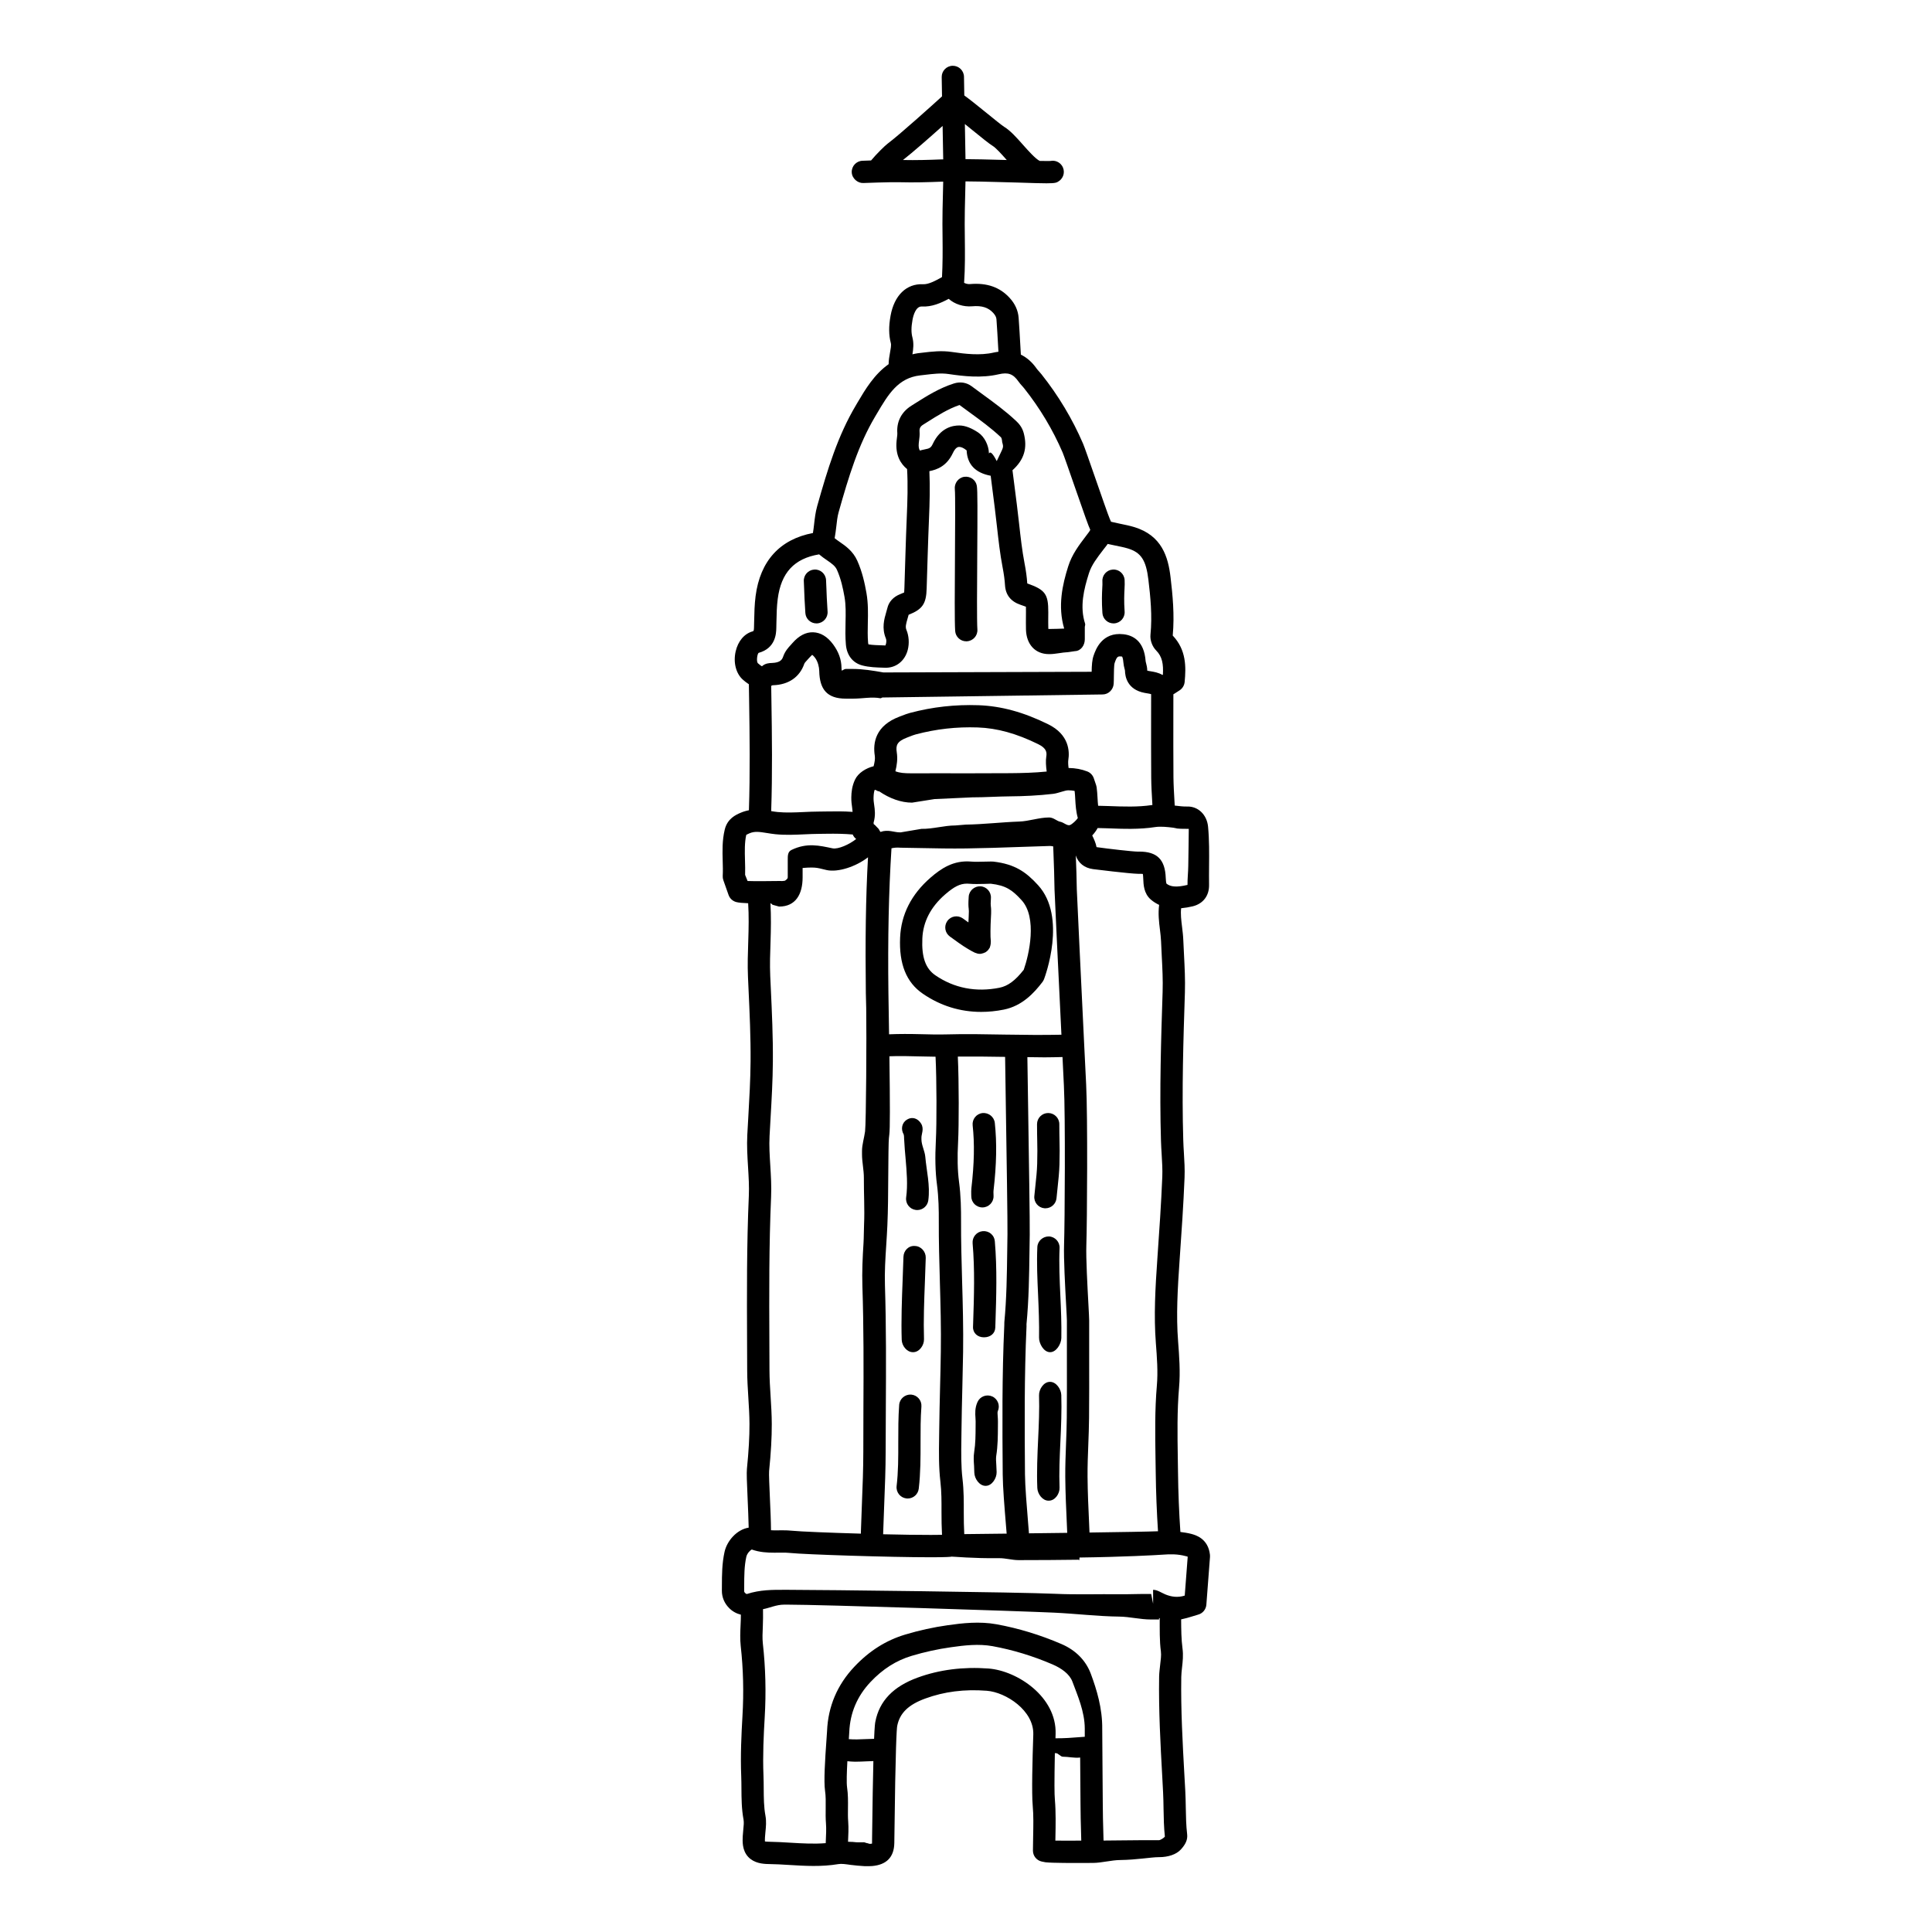 <?xml version="1.0" encoding="UTF-8"?>
<!-- Uploaded to: SVG Repo, www.svgrepo.com, Generator: SVG Repo Mixer Tools -->
<svg fill="#000000" width="800px" height="800px" version="1.1" viewBox="144 144 512 512" xmlns="http://www.w3.org/2000/svg">
 <g>
  <path d="m420.68 403.49c0.25-0.668 6.148-16.453-1.582-24.91-3.152-3.453-6.102-5.582-11.848-6.246-0.109-0.012-0.512-0.02-0.621-0.02-0.586 0-1.219 0.016-1.867 0.035-1.148 0.031-2.352 0.07-3.398-0.02-4.672-0.406-7.961 1.828-10.773 4.266-5.082 4.422-7.789 9.758-8.051 15.859-0.312 7.023 1.648 11.891 5.996 14.875 4.664 3.211 9.879 4.836 15.496 4.836 1.953 0 3.965-0.203 5.973-0.605 4.891-0.977 8.059-4.434 10.266-7.332 0.164-0.227 0.305-0.473 0.41-0.738zm-5.375-2.496c-2.262 2.891-4.211 4.324-6.461 4.773-6.211 1.234-12 0.105-16.969-3.309-2.602-1.785-3.664-4.793-3.445-9.754 0.191-4.426 2.215-8.348 6.027-11.66 2.406-2.094 3.981-2.871 5.793-2.871 0.195 0 0.398 0.008 0.594 0.027 1.242 0.113 2.684 0.078 4.066 0.043 0.586-0.016 1.168-0.031 1.652-0.051 4.023 0.465 5.703 1.664 8.164 4.359 4.238 4.641 1.969 14.516 0.578 18.441z"/>
  <path d="m340.34 571.91c0.004 0.898-0.035 1.836-0.082 2.805-0.082 1.793-0.164 3.652 0.039 5.488 0.68 6.051 0.836 12.305 0.461 18.598-0.277 4.789-0.555 10.363-0.324 15.949 0.043 1.078 0.047 2.16 0.055 3.242 0.016 2.664 0.031 5.418 0.559 8.242 0.129 0.715 0.035 1.668-0.074 2.684-0.059 0.562-0.109 1.125-0.141 1.684-0.066 1.312-0.191 3.75 1.461 5.508 1.547 1.645 3.805 1.859 5.367 1.879 1.844 0.02 3.684 0.133 5.523 0.246 4.191 0.254 8.516 0.52 12.996-0.23 0.836-0.148 2.004 0.031 3.246 0.207 1.203 0.168 2.422 0.25 3.617 0.332l0.535 0.004c0.195 0.004 0.398 0.008 0.59 0.008 0.316 0 0.633-0.008 0.945-0.035 3.852-0.328 5.828-2.383 5.887-6.113l0.016-1.238c0.289-24.715 0.621-29.051 0.75-29.77 0.66-3.398 2.961-5.641 7.453-7.277 5.023-1.836 10.34-2.512 16.277-2.055 5.102 0.387 12.535 5.269 12.336 11.59-0.234 6.754-0.453 15.508-0.156 18.84 0.234 2.644 0.176 5.316 0.117 8.148-0.027 1.266-0.055 2.531-0.055 3.793 0 1.395 0.973 2.594 2.336 2.887l1.016 0.199c1.902 0.195 6.934 0.203 12.527 0.168h0.008c2.387-0.016 4.859-0.746 7.258-0.77 4.336-0.047 8.207-0.758 10.164-0.758h0.094c2.449 0 4.613-0.715 5.824-2.062 1.227-1.363 1.812-2.566 1.637-4.035-0.273-2.336-0.316-4.508-0.359-6.996-0.027-1.547-0.055-3.004-0.137-4.543l-0.227-4.035c-0.477-8.57-0.969-17.406-0.832-26.078 0.012-0.832 0.109-1.656 0.203-2.492 0.18-1.617 0.367-3.281 0.125-5.062-0.32-2.367-0.352-5.059-0.363-7.711 1.047-0.215 2.043-0.5 2.957-0.789 0.52-0.164 1.039-0.328 1.559-0.473 1.207-0.328 2.07-1.383 2.168-2.625l0.965-12.672c0.012-0.18 0.012-0.359-0.008-0.539-0.465-4.356-3.856-5.262-4.969-5.559-0.957-0.254-1.914-0.379-2.871-0.508-0.344-5.019-0.574-10.605-0.629-15.762l-0.059-3.883c-0.094-6.129-0.195-12.465 0.336-18.629 0.367-4.16 0.035-8.445-0.254-12.23-0.539-6.883-0.133-13.883 0.41-21.691 0.496-7.106 1.008-14.449 1.301-21.711 0.09-2.219-0.043-4.41-0.172-6.523-0.07-1.121-0.137-2.238-0.168-3.363-0.41-13.344 0.039-27.074 0.434-39.191 0.105-3.367-0.07-6.695-0.234-9.914-0.07-1.297-0.137-2.59-0.188-3.887-0.043-1.191-0.188-2.387-0.336-3.582-0.219-1.797-0.418-3.414-0.238-4.926 1.066-0.102 2.109-0.277 3.059-0.508 2.758-0.676 4.379-2.789 4.34-5.66-0.027-1.668-0.012-3.336 0-5.008 0.031-3.391 0.066-6.894-0.262-10.41-0.297-3.203-2.652-5.465-5.555-5.367-1.055 0.016-2.125-0.109-3.285-0.254l-0.066-1.164c-0.121-2.106-0.246-4.211-0.27-6.312-0.043-5.613-0.035-11.219-0.027-16.828l0.008-5.191c0.164-0.113 0.355-0.172 0.512-0.312l1.125-0.723c0.758-0.492 1.254-1.305 1.348-2.207 0.379-3.965 0.469-8.5-3.156-12.316 0.508-5.473-0.035-10.852-0.582-15.48-0.625-5.312-2.262-11.047-9.641-13.277-1.152-0.352-2.449-0.613-3.758-0.883-0.805-0.164-1.602-0.336-2.371-0.523-0.102-0.285-0.219-0.555-0.344-0.797-0.355-0.781-2.305-6.398-3.731-10.504-1.82-5.238-2.953-8.492-3.34-9.398-2.816-6.543-6.527-12.73-11.016-18.383-0.223-0.285-0.465-0.555-0.707-0.824-0.191-0.215-0.395-0.422-0.555-0.656-1.215-1.738-2.621-2.961-4.203-3.723l-0.137-2.41c-0.137-2.496-0.285-5.047-0.453-7.359-0.145-1.922-0.934-3.68-2.344-5.227-2.602-2.871-6.016-4.078-10.512-3.707-0.664 0.062-1.285-0.152-1.594-0.336 0.277-4 0.234-7.996 0.191-11.875-0.027-2.453-0.055-4.902 0-7.352l0.176-7.648c2.746 0.02 5.496 0.078 8.195 0.16 1.824 0.055 3.641 0.109 5.449 0.145l0.512 0.016c3.602 0.121 5.856 0.188 7.324 0.188 2.434 0 2.699-0.18 3.297-0.59 1.352-0.922 1.691-2.754 0.77-4.102-0.688-1.004-1.887-1.461-3.023-1.227-0.297 0.016-1.047 0.023-2.859-0.012-1.121-0.566-2.992-2.652-4.394-4.234-1.723-1.945-3.348-3.777-5.012-4.797-0.609-0.375-2.875-2.211-4.691-3.691-2.602-2.113-4.508-3.637-5.883-4.629-0.043-2.527-0.078-4.422-0.082-4.953-0.023-1.629-1.375-2.93-2.996-2.91-1.629 0.023-2.934 1.367-2.91 2.996 0.008 0.547 0.043 2.516 0.086 5.113-2.797 2.539-11.18 10.098-14.441 12.551-0.715 0.535-2.957 2.738-4.359 4.43-1.254 0.043-2.191 0.078-2.293 0.082-1.629 0.062-2.898 1.438-2.832 3.066 0.066 1.633 1.59 2.902 3.062 2.832 0.07-0.004 7.219-0.277 9.668-0.207 3.769 0.105 7.59-0.008 11.152-0.152 0.113-0.004 0.238 0 0.355-0.004l-0.172 7.449c-0.055 2.516-0.027 5.031 0 7.547 0.039 3.398 0.035 6.879-0.148 10.305-1.75 0.977-3.562 1.953-5.023 1.887-4.406-0.211-7.637 2.965-8.609 8.355-0.512 2.812-0.484 5.121 0.078 7.266 0.141 0.531-0.059 1.617-0.234 2.57-0.172 0.938-0.34 1.953-0.359 2.996-3.781 2.668-6.164 6.644-8.203 10.098l-0.469 0.801c-4.812 8.098-7.484 16.875-10.25 26.684-0.469 1.66-0.652 3.297-0.832 4.879-0.086 0.793-0.184 1.551-0.305 2.281-8.719 1.652-13.992 7.367-15.195 16.723-0.293 2.266-0.336 4.477-0.379 6.609l-0.043 1.75c-0.02 0.73-0.094 0.941-0.344 0.977-2.211 0.598-3.898 2.594-4.519 5.328-0.672 2.961 0.098 5.914 1.977 7.531 0.371 0.324 0.898 0.754 1.527 1.164l0.062 3.945c0.152 9.668 0.273 19.633-0.051 29.445-0.723 0.133-1.465 0.352-2.223 0.676-1.211 0.527-3.465 1.504-4.18 4.438-0.695 2.887-0.617 5.66-0.543 8.344 0.039 1.316 0.078 2.629 0.008 3.941-0.02 0.387 0.035 0.77 0.164 1.137l1.383 3.914c0.324 0.922 1.082 1.621 2.031 1.875 0.648 0.168 1.723 0.266 3.16 0.316 0.207 3.277 0.141 6.559 0.027 10.012-0.105 3.102-0.215 6.309-0.074 9.516l0.141 3.137c0.297 6.324 0.598 12.867 0.547 19.27-0.039 4.875-0.324 9.852-0.598 14.664l-0.27 4.785c-0.148 2.894 0.027 5.754 0.199 8.527 0.16 2.633 0.316 5.125 0.207 7.617-0.574 12.961-0.52 26.113-0.465 38.828l0.027 7.359c0.004 2.457 0.156 4.914 0.312 7.367 0.141 2.301 0.289 4.609 0.297 6.91 0.012 3.438-0.199 7.106-0.676 11.898-0.109 1.117-0.012 3.574 0.18 7.809 0.109 2.543 0.242 5.481 0.285 7.773-3.195 0.512-5.75 3.547-6.391 6.402-0.688 3.094-0.695 6.098-0.703 9.004l-0.008 1.289c-0.016 1.715 0.66 3.344 1.898 4.594 0.867 0.895 1.965 1.492 3.133 1.781zm61.387-393.4c2.715 2.207 4.43 3.59 5.328 4.141 0.914 0.562 2.383 2.215 3.68 3.68 0.023 0.023 0.047 0.051 0.07 0.074-0.855-0.023-1.703-0.043-2.555-0.066-2.746-0.082-5.559-0.145-8.383-0.164-0.043-2.453-0.102-5.875-0.164-9.305 0.719 0.582 1.434 1.16 2.023 1.641zm-8.359 7.738c-3.234 0.133-6.684 0.23-10.07 0.156 2.566-2.004 7.039-5.93 10.504-9.031 0.062 3.293 0.117 6.535 0.16 8.871-0.195 0.004-0.395-0.004-0.594 0.004zm-18.266 446.07c0 0.098-0.004 0.184-0.012 0.262-0.117 0.02-0.277 0.039-0.48 0.059-0.309 0.023-0.605-0.191-0.906-0.199l-0.688-0.219h-0.027c-0.898 0-1.82 0.066-2.727-0.066-0.5-0.07-1.012-0.016-1.523-0.074 0.082-1.797 0.172-3.606 0.043-5.297-0.094-1.207-0.078-2.394-0.062-3.606 0.02-1.789 0.043-3.629-0.238-5.535-0.172-1.164-0.074-4.066 0.082-6.902 0.668 0.055 1.332 0.129 2.008 0.129 1.062 0 2.113-0.051 3.125-0.098 0.613-0.031 1.188-0.047 1.758-0.066-0.113 4.492-0.23 10.938-0.344 20.387zm30.848-46.145c-6.695-0.492-13 0.305-18.742 2.398-6.484 2.363-10.156 6.188-11.23 11.691-0.07 0.352-0.188 1.012-0.336 4.543-0.734 0.016-1.469 0.039-2.231 0.074-1.504 0.078-3.109 0.137-4.465 0.008 0.062-0.855 0.109-1.551 0.121-1.887 0.207-5.07 2.106-9.531 5.648-13.277 3.227-3.418 6.785-5.672 10.867-6.902 3.41-1.023 6.91-1.793 10.418-2.285 3.574-0.512 7.379-0.949 11.023-0.289 5.371 0.977 10.738 2.609 15.941 4.852 2.293 0.988 4.481 2.516 5.231 4.539 1.34 3.617 3.281 7.934 3.281 12.512v2.113c-3.938 0.316-5.406 0.398-7.57 0.398h-0.195c0.012 0 0.023-0.762 0.035-1.137 0.312-9.852-10.156-16.773-17.797-17.352zm17.73 45.602c0.008-0.336 0.016-0.672 0.02-1.008 0.062-2.867 0.121-6.746-0.137-9.719-0.152-1.707-0.156-4.57-0.016-12.441h0.301c0.59 0 1.195 0.938 1.812 0.938 1.504 0 3.055 0.41 4.594 0.219 0.004 0.672 0.012 1.586 0.016 2.269 0.039 4.207 0.074 8.531 0.074 9.852 0 2.5 0.082 5.43 0.16 8.199 0.016 0.578 0.027 1.129 0.043 1.695-2.758 0.012-5.227 0.035-6.867-0.004zm27.461-0.109c-1.98-0.027-5.918 0.008-10.312 0.055-1.387 0.016-2.871 0.031-4.379 0.043-0.016-0.605-0.027-1.168-0.047-1.793-0.078-2.715-0.156-5.527-0.156-7.965 0-1.328-0.035-5.559-0.074-9.793-0.039-4.574-0.082-9.148-0.07-9.98 0.066-5.543-1.484-10.504-3.012-14.633-1.312-3.547-4.008-6.285-7.785-7.91-5.613-2.422-11.406-4.184-17.223-5.242-4.516-0.82-9.027-0.305-12.902 0.246-3.801 0.535-7.602 1.371-11.293 2.481-5.102 1.535-9.5 4.316-13.457 8.5-4.547 4.805-6.988 10.555-7.254 17.094-0.016 0.363-0.074 1.137-0.145 2.152-0.398 5.543-0.746 11.156-0.391 13.609 0.215 1.438 0.195 2.973 0.176 4.602-0.02 1.395-0.031 2.785 0.078 4.172 0.105 1.324 0.027 3-0.051 4.621-0.008 0.184-0.008 0.344-0.02 0.527-3.027 0.246-6.082 0.082-9.277-0.113-1.941-0.117-3.871-0.234-5.816-0.262-0.488-0.004-0.812-0.043-1.016-0.078-0.012-0.211-0.016-0.555 0.012-1.098 0.023-0.457 0.074-0.918 0.117-1.383 0.137-1.32 0.293-2.812 0.004-4.367-0.43-2.305-0.441-4.684-0.457-7.199-0.008-1.148-0.016-2.293-0.062-3.449-0.219-5.316 0.051-10.723 0.324-15.363 0.395-6.625 0.227-13.223-0.492-19.598-0.148-1.371-0.082-2.922-0.004-4.562 0.055-1.227 0.082-3.277 0.047-4.535 1.719-0.309 3.527-1.199 5.594-1.199h0.945c8.617 0 61.555 1.699 70.582 2.121 5.777 0.27 11.633 0.984 17.293 1.047 2.781 0.035 5.566 0.766 8.344 0.766h2.203v-3.445l-0.477 2.953c0.176 0 0.27 0 0.426 0.047 0.145 0.059 0.082 0.082 0.227 0.129 0.012 2.832-0.074 5.965 0.309 8.781 0.141 1.059-0.055 2.305-0.203 3.625-0.109 1.02-0.246 2.043-0.266 3.059-0.141 8.887 0.348 17.855 0.832 26.523l0.215 4.07c0.082 1.473 0.098 2.945 0.125 4.418 0.043 2.402 0.082 4.875 0.352 7.375-0.309 0.422-1.258 0.961-1.562 0.953zm-102.82-82.141c-0.016-2.445-0.152-5.606-0.297-8.711-0.121-2.766-0.277-6.211-0.203-6.961 0.5-5.004 0.719-8.855 0.707-12.5-0.008-2.422-0.156-4.84-0.309-7.266-0.148-2.336-0.297-4.672-0.301-7.012l-0.027-7.375c-0.055-12.645-0.109-25.727 0.457-38.543 0.125-2.805-0.047-5.57-0.211-8.246-0.168-2.719-0.332-5.289-0.195-7.848l0.266-4.754c0.281-4.883 0.574-9.934 0.609-14.957 0.055-6.57-0.25-13.191-0.551-19.598l-0.145-3.125c-0.129-2.981-0.031-5.926 0.078-9.055 0.113-3.32 0.168-6.746-0.023-10.191 0.242 0 0.469 0.438 0.723 0.434l1.555 0.434h0.031c4.398 0 6.215-3.312 6.215-7.738v-2.492c3.938-0.328 4.176 0.098 6.418 0.566 2.992 0.625 7.676-0.895 10.914-3.394-0.613 10.84-0.742 22.398-0.574 35.984l0.098 3.953c0.121 7.547-0.023 30.5-0.301 32.703-0.238 1.762-0.812 3.492-0.812 5.168v0.93c0 2.066 0.5 4.137 0.492 6.203-0.023 4.125 0.23 8.246 0.051 12.363-0.074 1.672-0.043 3.34-0.148 5.012-0.238 3.688-0.414 7.5-0.293 11.336 0.355 10.785 0.328 21.781 0.27 32.418-0.023 3.82-0.023 7.648-0.027 11.469-0.004 4.504-0.18 9.105-0.363 13.559-0.098 2.438-0.191 4.871-0.27 7.457-0.004 0.199-0.012 0.445-0.016 0.684-8.348-0.238-16.141-0.555-18.133-0.766-0.898-0.094-1.789-0.121-2.688-0.121l-2.113 0.02c-0.316 0-0.586-0.027-0.883-0.039zm14.742-190.48-2.027 0.027c-1.359 0.004-2.711 0.066-4.07 0.129-2.418 0.109-4.684 0.211-6.898-0.008-0.574-0.055-1.133-0.148-1.695-0.242 0.336-9.961 0.211-20.012 0.055-29.754l-0.051-3.438c0.113-0.062 0.227-0.086 0.348-0.16 0.121-0.004 0.238-0.008 0.238-0.008 4.066-0.156 6.969-2.176 8.184-5.684 0.082-0.242 0.402-0.586 0.766-0.98l0.527-0.582c0.453-0.52 0.746-0.727 0.793-0.809 0.125 0.082 0.41 0.312 0.816 0.859 0.703 0.965 1.043 2.402 1.059 3.426 0.094 4.875 2.07 7.328 7.066 7.328h1.902c2.543 0 4.934-0.543 7.238-0.105 0.191 0.039 0.402-0.215 0.582-0.203l58.328-0.805c1.535-0.016 2.801-1.273 2.91-2.805 0.035-0.492 0.043-1.215 0.051-1.98 0.008-0.965 0.023-2.984 0.203-3.551 0.633-1.852 0.879-1.82 1.969-1.703 0.004 0.004 0.262 0.328 0.359 1.637 0.039 0.527 0.156 1.055 0.293 1.578 0.047 0.18 0.109 0.363 0.121 0.539 0.02 1.473 0.562 4.996 5.188 5.867l0.672 0.117c0.367 0.059 0.906 0.148 1.07 0.227l-0.008 5.219c-0.008 5.629-0.016 11.254 0.027 16.887 0.02 2.203 0.148 4.414 0.281 6.617l0.039 0.648c-0.059 0.008-0.105 0.008-0.16 0.016-3.617 0.559-7.621 0.41-11.492 0.262-0.922-0.035-1.824-0.047-2.734-0.074-0.078-0.664-0.117-1.359-0.156-2.07-0.055-0.945-0.109-1.887-0.238-2.824-0.027-0.188-0.07-0.375-0.129-0.555l-0.629-1.852c-0.281-0.824-0.914-1.484-1.727-1.797-1.527-0.59-3.117-0.891-4.953-0.918-0.145-1.105-0.117-1.793-0.074-2.074 0.387-2.387 0.195-6.797-5.352-9.523-6.555-3.215-12.414-4.816-18.445-5.035-6.211-0.207-12.148 0.445-18.137 2.035-0.738 0.195-1.457 0.473-2.176 0.75l-0.637 0.242c-6.371 2.394-7.074 6.957-6.535 10.367 0.125 0.805-0.047 1.746-0.312 2.777-1.988 0.488-4.074 1.746-4.926 3.551-0.828 1.746-0.961 3.41-0.984 4.672-0.016 1.027 0.098 1.922 0.223 2.769 0.066 0.457 0.102 0.797 0.121 1.102-2.422-0.176-4.828-0.148-6.883-0.109zm47.59 59.137c-5.309-0.098-10.801-0.199-16.059-0.051-2.043 0.055-4.309-0.004-6.629-0.062-2.82-0.074-5.644-0.082-8.355 0.031-0.035-2.203-0.07-4.543-0.109-7.062l-0.062-3.93c-0.18-14.594 0.082-26.812 0.812-38.301 0.625-0.152 1.391-0.242 2.41-0.156l5.418 0.094c3.977 0.078 7.945 0.16 11.93 0.102 4.758-0.066 9.516-0.227 14.277-0.395 2.625-0.09 5.25-0.18 7.977-0.262 0.285 0 0.566 0.066 0.848 0.109l0.07 1.828c0.121 3.215 0.242 6.43 0.281 9.652 0.012 0.984 1.094 23.375 1.828 38.434-4.82 0.098-9.777 0.055-14.637-0.031zm-29-74.812c-0.293-1.844 0.051-2.902 2.769-3.926l0.719-0.277c0.512-0.199 1.02-0.406 1.543-0.543 5.418-1.434 10.785-2.035 16.41-1.844 5.168 0.184 10.266 1.594 16.047 4.434 2.273 1.117 2.297 2.238 2.133 3.289-0.176 1.105-0.094 2.473 0.109 3.965-3.269 0.328-6.574 0.41-9.695 0.434-3.348 0.023-6.691 0.031-10.035 0.031l-10.008-0.004-6.176 0.008c-1.816 0-3.106-0.109-4.184-0.543 0.406-1.602 0.641-3.281 0.367-5.023zm45.949 19.262c-0.738 0.328-1.719-0.699-2.629-0.863-0.891-0.16-1.77-1.129-2.93-1.129h-0.051c-2.637 0-5.273 0.992-7.91 1.082-4.715 0.164-9.43 0.738-14.152 0.809l-2.731 0.223c-3.004 0-6 0.961-9 0.902l-5.461 0.922h-0.414c-1.324 0-3.023-0.832-4.977-0.109-0.18-0.125-0.387-0.746-0.648-0.969-0.328-0.27-0.707-0.816-1.172-1.125l-0.016-0.375c0.551-1.871 0.332-3.461 0.148-4.715-0.082-0.566-0.172-1.188-0.16-1.867 0.02-1 0.141-1.691 0.285-2.059 0.199-0.211 0.781 0.434 1.184 0.336 2.793 1.922 5.848 3.012 8.727 3.012h0.012l5.938-0.941 10.008-0.461c3.363 0 6.719-0.238 10.086-0.266 3.453-0.023 7.461-0.203 11.367-0.664 0.746-0.086 1.488-0.344 2.234-0.551 0.668-0.188 1.246-0.383 1.766-0.383 0.586 0.004 1.129 0.047 1.648 0.152l0.043 0.121c0.082 0.691 0.117 1.391 0.156 2.09 0.086 1.523 0.184 3.227 0.68 4.988-0.383 0.602-1.445 1.578-2.031 1.84zm-49.559 187.96c0.008-0.289 0.016-0.566 0.023-0.816 0.07-2.418 0.164-4.828 0.266-7.246 0.18-4.512 0.371-9.18 0.375-13.797 0.004-3.812 0.023-7.629 0.047-11.441 0.059-10.691 0.117-21.742-0.234-32.641-0.117-3.551 0.105-7.059 0.348-10.766 0.105-1.711 0.219-3.422 0.293-5.133 0.184-4.188 0.207-8.387 0.23-12.586 0.012-2.051 0.023-4.098 0.055-6.144l0.012-0.957c0.02-1.566 0.035-3.047 0.223-4.457 0.184-1.395 0.195-7.621 0.02-20.684 2.551-0.105 5.363-0.039 8.121 0.035 1.402 0.035 2.773 0.066 4.109 0.078 0.309 6.215 0.312 17.863 0.086 22.098-0.246 4.664-0.156 8.418 0.293 11.812 0.449 3.41 0.492 6.875 0.48 9.512-0.023 5.406 0.129 10.812 0.285 16.215 0.172 6.082 0.352 12.371 0.254 18.527-0.047 3.156-0.121 6.312-0.203 9.469-0.09 3.832-0.188 7.664-0.227 11.5l-0.027 2.055c-0.055 3.734-0.105 7.598 0.344 11.43 0.312 2.66 0.301 5.328 0.293 8.156-0.004 1.938 0.031 3.93 0.133 5.93-0.707 0.016-1.652 0.027-2.973 0.027-3.336 0.008-7.871-0.062-12.625-0.176zm21.496-0.039c-0.102-1.863-0.133-3.746-0.129-5.715 0.008-2.875 0.02-5.848-0.332-8.859-0.41-3.449-0.359-6.949-0.305-10.66l0.027-2.082c0.039-3.805 0.133-7.613 0.227-11.414 0.078-3.176 0.156-6.352 0.203-9.523 0.09-6.285-0.082-12.633-0.262-18.777-0.148-5.34-0.305-10.684-0.281-16.023 0.012-2.824-0.035-6.555-0.535-10.312-0.398-3.027-0.477-6.434-0.242-10.73 0.211-3.992 0.242-15.688-0.078-22.449 4.141-0.043 8.371 0 12.531 0.074 0.039 2.785 0.102 7.144 0.18 12.16 0.211 13.52 0.496 32.035 0.445 34.875l-0.062 4.344c-0.082 6.227-0.164 12.664-0.766 18.949-0.02 0.23-0.02 0.469-0.012 0.805-0.617 13.418-0.516 26.699-0.418 39.539 0.023 3.281 0.465 8.672 0.859 13.422 0.066 0.797 0.121 1.527 0.184 2.25-0.711 0.008-1.43 0.016-2.102 0.023-4.371 0.047-7.227 0.082-9.133 0.105zm17.145-0.207c-0.07-0.84-0.137-1.723-0.215-2.66-0.367-4.422-0.816-9.922-0.84-12.984-0.094-12.766-0.195-25.961 0.41-39.207 0.008-0.176 0.008-0.359-0.008-0.555 0.625-6.496 0.711-13.055 0.797-19.406l0.062-4.32c0.051-2.938-0.223-20.75-0.445-35.066-0.074-4.93-0.141-9.215-0.18-11.996 1.52 0.016 3.031 0.055 4.547 0.055 1.602 0 3.18-0.047 4.762-0.082 0.215 4.488 0.367 7.484 0.371 7.594 0.41 7.891 0.242 36.227 0.043 42.109-0.125 3.672 0.281 11.121 0.551 16.051 0.109 2.059 0.199 3.609 0.199 4.086-0.008 3.356-0.004 6.711 0 10.066 0.008 5.234 0.016 10.469-0.031 15.703-0.02 2.289-0.105 4.578-0.195 6.863-0.113 2.949-0.227 5.894-0.203 8.848 0.035 4.164 0.227 8.324 0.418 12.484l0.098 2.293c-3.41 0.039-6.852 0.086-10.141 0.125zm16.043-0.207-0.105-2.488c-0.188-4.086-0.379-8.176-0.41-12.262-0.023-2.859 0.086-5.715 0.199-8.574 0.086-2.348 0.18-4.691 0.199-7.043 0.047-5.254 0.039-10.508 0.031-15.766-0.004-3.348-0.008-6.695 0-10.043 0-0.516-0.086-2.195-0.207-4.426-0.246-4.531-0.664-12.113-0.543-15.52 0.207-6.109 0.379-34.406-0.051-42.629-0.051-0.902-0.242-4.953-0.512-10.395-0.723-14.891-1.945-40.32-1.965-41.293-0.035-3-0.148-5.996-0.266-8.992 0.652 1.977 2.219 3.297 4.547 3.617 0.086 0.016 9.711 1.211 11.988 1.246 0.602-0.02 1.004 0.012 1.234 0.035 0.043 0.234 0.086 0.641 0.109 1.316 0.059 1.523 0.141 3.828 1.969 5.441 0.723 0.637 1.477 1.078 2.238 1.445-0.305 2.309-0.039 4.523 0.211 6.539 0.125 1.027 0.25 2.055 0.297 3.082 0.051 1.324 0.117 2.644 0.188 3.969 0.168 3.238 0.328 6.297 0.227 9.414-0.398 12.203-0.848 26.031-0.434 39.562 0.039 1.18 0.105 2.363 0.18 3.543 0.125 2.055 0.242 4 0.168 5.918-0.293 7.176-0.801 14.477-1.297 21.566-0.559 8.02-0.973 15.25-0.41 22.531 0.289 3.727 0.586 7.582 0.266 11.262-0.559 6.469-0.457 12.957-0.359 19.234l0.059 3.856c0.059 5.062 0.277 10.535 0.602 15.512-2.371 0.102-9.672 0.223-18.152 0.34zm26.176-176.66c-0.016 1.633-0.219 3.266-0.203 5.031-2.871 0.684-4.508 0.531-5.574-0.344-0.098-0.234-0.172-0.996-0.191-1.516-0.172-4.867-2.293-6.969-7.027-6.969-0.125 0-0.27 0-0.406 0.004-1.281 0-7.93-0.762-10.906-1.188-0.191-1.09-0.684-2.137-1.145-3.09 0.559-0.598 1.055-1.254 1.438-1.969 0.883 0.023 1.746 0.039 2.637 0.07 4.144 0.16 8.441 0.324 12.613-0.328 1.406-0.215 3.234-0.027 4.785 0.168 1.195 0.152 0.176 0.309 4.113 0.309v0.004c0 3.223-0.105 6.426-0.133 9.816zm-73.098-140.03c-0.344-1.297-0.336-2.746 0.023-4.711 0.195-1.086 0.863-3.606 2.465-3.512 2.644 0.152 5.062-0.93 7.125-2.031 1.559 1.402 3.894 2.164 6.188 1.977 2.598-0.234 4.301 0.312 5.644 1.789 0.68 0.746 0.797 1.332 0.824 1.699 0.168 2.273 0.309 4.789 0.445 7.25l0.078 1.305c-0.414 0.062-0.824 0.117-1.25 0.215-3.598 0.84-7.602 0.359-11.074-0.152-2.769-0.418-5.356-0.105-7.859 0.195l-1.203 0.141c-0.504 0.055-0.938 0.191-1.41 0.285 0.227-1.383 0.41-2.898 0.004-4.449zm-19.547 46.25c2.648-9.398 5.199-17.789 9.645-25.27l0.48-0.812c3.004-5.086 5.594-9.473 11.469-10.133l1.242-0.145c2.215-0.266 4.301-0.516 6.297-0.215 4.019 0.59 8.684 1.133 13.281 0.062 2.512-0.578 3.828-0.098 5.238 1.922 0.305 0.434 0.652 0.836 1.012 1.227 0.156 0.172 0.316 0.348 0.461 0.531 4.172 5.25 7.613 10.988 10.223 17.047 0.324 0.75 1.848 5.137 3.188 9.004 2.746 7.914 3.664 10.496 4.133 11.473 0 0-0.023 0.172-0.316 0.57l-0.906 1.203c-1.777 2.344-3.621 4.758-4.625 7.945-1.52 4.812-2.812 10.508-1.062 16.473-1.324 0.051-2.648 0.094-3.977 0.105-0.098-0.004-0.148 0-0.211-0.004-0.008-0.086-0.016-0.195-0.02-0.332-0.027-0.969-0.02-1.941-0.012-2.914l0.008-1.191c0.016-4.773-0.777-5.945-5.57-7.629-0.109-1.664-0.348-3.41-0.719-5.32-0.652-3.402-1.051-6.949-1.43-10.383-0.191-1.699-0.383-3.406-0.598-5.098l-1.172-9.195c3.102-2.789 4.023-5.883 2.984-9.844-0.414-1.566-1.309-2.551-2.031-3.227-2.828-2.652-5.93-4.914-8.93-7.098-0.949-0.691-1.898-1.387-2.856-2.098-1.379-1.016-3.051-1.258-4.727-0.715-3.863 1.23-7.137 3.297-10.305 5.297l-0.934 0.59c-2.637 1.648-3.961 4.25-3.715 7.305 0.02 0.27-0.035 0.688-0.094 1.133l-0.105 0.902c-0.363 3.793 1.098 6.074 2.785 7.445 0.242 4.219 0.102 8.414-0.086 12.836-0.066 1.516-0.129 3.031-0.18 4.547l-0.164 5.004c-0.102 3.023-0.203 6.043-0.281 9.066-0.012 0.57-0.035 0.984-0.062 1.246-0.195 0.094-0.523 0.238-1.07 0.453-1.793 0.707-3 2.023-3.383 3.684-0.086 0.379-0.199 0.746-0.312 1.121-0.516 1.77-1.223 4.191-0.082 6.926 0.164 0.398 0.203 1.086-0.113 1.859l-0.508-0.016c-1.5-0.047-2.918-0.086-3.996-0.27 0 0-0.066-0.121-0.094-0.453-0.148-1.688-0.109-3.41-0.074-5.234 0.059-2.555 0.113-5.195-0.363-7.922-0.453-2.559-1.098-5.578-2.422-8.547-1.141-2.566-3.129-3.938-4.723-5.035-0.461-0.32-0.895-0.629-1.285-0.949 0.18-1.016 0.32-2.023 0.43-3.004 0.152-1.398 0.301-2.731 0.637-3.926zm22.805-16.605c-0.434 0.082-0.867 0.188-1.281 0.309-0.254-0.391-0.395-0.977-0.297-1.98l0.082-0.672c0.09-0.688 0.195-1.469 0.129-2.363-0.07-0.871 0.188-1.371 0.961-1.855l0.957-0.602c2.91-1.844 5.664-3.582 8.672-4.602 0.859 0.637 1.719 1.266 2.582 1.895 2.984 2.172 5.805 4.223 8.363 6.633 0.328 0.305 0.344 1.242 0.359 1.301 0.422 1.594 0.414 1.086-1.438 5.023h-0.012c-2.023-3.938-2.035-1.32-2.07-2.203-0.082-1.941-1.133-4.211-2.82-5.348-1.621-1.082-3.363-1.875-5.031-1.875-1.746 0-4.988 0.543-7.039 4.914-0.477 1.016-0.871 1.191-2.117 1.426zm-44.031 53.926c4.547-1.234 4.66-5.207 4.695-6.508l0.039-1.801c0.043-2.066 0.082-4.019 0.336-5.973 0.898-6.934 4.32-10.711 10.969-11.828 0.688 0.594 1.398 1.082 2.051 1.531 1.375 0.945 2.231 1.574 2.68 2.574 1.062 2.387 1.59 4.856 2 7.168 0.379 2.148 0.328 4.394 0.273 6.769-0.039 1.906-0.082 3.871 0.094 5.887 0.25 2.848 1.844 4.856 4.363 5.516 1.855 0.477 3.75 0.531 5.43 0.582l0.488 0.016c2.949 0.137 5.352-1.762 6.117-4.742 0.441-1.715 0.309-3.691-0.355-5.285-0.328-0.777-0.121-1.562 0.301-3 0.094-0.332 0.191-0.664 0.281-1.004 3.691-1.461 4.676-2.922 4.781-7.012 0.074-3.008 0.176-6.008 0.277-9.012l0.168-5.016c0.047-1.492 0.109-2.984 0.176-4.477 0.176-4.094 0.289-8.309 0.102-12.543 2.066-0.41 4.598-1.348 6.219-4.797 0.762-1.629 1.465-1.629 1.695-1.629 0.484 0 1.121 0.238 1.957 0.922 0.164 3.754 2.363 5.969 6.371 6.719l1.082 8.492c0.215 1.664 0.406 3.328 0.586 5 0.398 3.547 0.805 7.215 1.504 10.848 0.332 1.711 0.539 3.246 0.629 4.703 0.168 2.555 1.547 4.285 4.086 5.148 0.465 0.16 1.055 0.359 1.453 0.516 0.016 0.395 0.012 0.957 0.012 1.492l-0.008 1.117c-0.008 1.039-0.016 2.453 0.012 3.484 0.113 3.82 2.387 6.469 6.098 6.469h0.113c1.648 0 3.301-0.457 4.957-0.52l1.797-0.266c1.594-0.051 2.625-1.547 2.625-3.137v-3.223c0-0.312 0.176-0.613 0.082-0.91-1.477-4.559-0.324-9.137 1.023-13.406 0.699-2.207 2.211-4.121 3.75-6.148l0.988-1.266c0.082-0.109 0.141-0.211 0.215-0.324 0.695 0.16 1.402 0.309 2.09 0.445 1.117 0.227 2.231 0.445 3.219 0.742 3.535 1.066 4.867 3.09 5.488 8.32 0.531 4.422 1.051 9.551 0.547 14.559-0.141 1.441 0.465 3.117 1.52 4.18 1.594 1.609 1.934 3.559 1.773 6.394-0.035 0.023-0.078 0.055-0.113 0.082-1.078-0.633-2.211-0.82-3.121-0.969l-0.527-0.09c-0.41-0.078-0.559-0.164-0.387-0.133-0.008-0.77-0.172-1.418-0.309-1.941-0.047-0.184-0.105-0.367-0.121-0.547-0.395-5.371-3.398-6.828-5.848-7.106-5.731-0.672-7.41 4.109-7.945 5.676-0.383 1.105-0.48 2.5-0.512 4.269l-55.188 0.176c-2.762-0.488-5.477-0.926-8.062-0.926h-1.84c-0.539 0-0.902 0.445-1.148 0.422-0.023-0.215-0.043-0.297-0.051-0.73-0.035-2.231-0.777-4.234-2.211-6.191-1.555-2.102-3.332-3.144-5.289-3.219-1.945-0.07-3.812 0.914-5.527 2.887l-0.395 0.445c-0.645 0.695-1.535 1.656-2.027 3.082-0.285 0.82-0.734 1.633-2.984 1.719-0.66 0.02-1.766 0.059-2.648 0.875-0.234-0.082-0.832-0.59-1.109-0.832-0.395-0.52-0.156-2.367 0.215-2.719zm-3.57 58.832c0.039-1.27 0.008-2.543-0.031-3.816-0.066-2.402-0.129-4.672 0.328-6.769 0.055-0.047 0.234-0.164 0.844-0.426 1.348-0.582 2.582-0.418 4.652-0.082 0.738 0.121 1.484 0.242 2.234 0.316 2.633 0.266 5.227 0.145 7.746 0.027 1.273-0.059 2.555-0.113 3.824-0.121l2.109-0.027c2.176-0.035 4.535-0.004 6.809 0.195 0.199 0.473 0.516 0.883 0.918 1.188-1.758 1.434-4.773 2.781-6.258 2.477-3.488-0.727-6.773-1.551-10.871 0.422-1.023 0.492-1.004 1.527-1.004 2.66v4.617c0 0.508-0.723 0.793-0.703 0.875-0.133 0.035-0.914 0.156-1.246 0.082l-1.824 0.016c-1.34 0.023-4.836 0.066-6.871-0.012zm-0.242 188.44c0.008-2.711 0.016-5.269 0.562-7.734 0.219-0.969 1.172-1.855 1.457-1.914 2.09 0.734 4.102 0.836 5.969 0.836l2.113-0.016c0.688 0 1.379 0.012 2.062 0.086 3.805 0.406 26.359 1.141 37.285 1.141 4.176 0 5.328-0.109 5.539-0.168 0.516-0.02 5.617 0.496 12.535 0.41 1.738-0.02 3.473 0.516 5.195 0.516h0.004 0.102c5.512 0 10.887-0.039 15.789-0.105 0.023 0 0.047 0.105 0.074 0.105h0.117c0.023 0 0.043-0.688 0.066-0.688 11.531-0.152 20.367-0.637 21.902-0.75 2.211-0.168 4.141-0.18 6.176 0.367 0.348 0.09 0.52 0.086 0.586 0.203l-0.785 10.27c-1.934 0.609-3.641 0.289-5.098-0.301-1.078-0.438-2.144-1.23-3.269-1.23h-0.02l0.008 3.691-0.516-2.586c-2.797-0.055-5.598 0.098-8.395 0.066-5.613-0.066-11.414 0.145-17.086-0.117-9.074-0.43-62.172-1.055-70.809-1.055h-0.988c-3.059 0-6.352-0.035-9.867 1.109-0.184 0-0.387-0.184-0.535-0.336-0.07-0.07-0.184-0.266-0.184-0.434z"/>
  <path d="m422.31 510.21h-0.094c-1.629 0-2.906 1.949-2.859 3.578 0.121 3.734-0.062 7.859-0.238 11.582-0.191 4.051-0.395 8.77-0.219 12.961 0.062 1.586 1.375 3.363 2.945 3.363h0.121c1.629 0 2.898-1.844 2.828-3.473-0.156-3.93 0.035-8.184 0.219-12.105 0.184-3.84 0.375-8.445 0.242-12.418-0.051-1.594-1.359-3.488-2.945-3.488z"/>
  <path d="m424.8 474.75c0.074-1.629-1.188-3.008-2.816-3.082-1.586-0.027-3.008 1.188-3.078 2.816-0.188 4.289 0.008 8.574 0.199 12.715 0.156 3.422 0.324 7.824 0.254 11.258-0.031 1.637 1.266 3.883 2.894 3.883h0.059c1.605 0 2.922-2.152 2.953-3.762 0.07-3.625-0.098-7.695-0.262-11.211-0.188-4.012-0.383-8.594-0.203-12.617z"/>
  <path d="m421.05 464.21c1.508 0 2.793-1.148 2.938-2.68 0.082-0.883 0.176-1.758 0.27-2.641 0.227-2.098 0.453-4.199 0.512-6.301 0.082-2.949 0.051-4.512 0.012-6.367-0.023-1.164-0.051-2.453-0.051-4.305 0-1.629-1.324-2.953-2.953-2.953s-2.953 1.324-2.953 2.953c0 1.902 0.027 3.223 0.051 4.426 0.039 1.773 0.066 3.269-0.012 6.09-0.055 1.945-0.266 3.887-0.477 5.828-0.094 0.91-0.195 1.824-0.281 2.731-0.148 1.625 1.047 3.062 2.668 3.211 0.094 0.004 0.184 0.008 0.277 0.008z"/>
  <path d="m401.86 495.65c-0.051 1.629 1.23 2.75 2.859 2.75h0.09c1.586 0 2.898-0.969 2.953-2.562l0.039-1.145c0.23-7.133 0.469-14.441-0.164-21.777-0.137-1.625-1.566-2.781-3.195-2.648-1.625 0.141-2.828 1.586-2.688 3.211 0.602 6.992 0.375 14.055 0.145 21.02z"/>
  <path d="m385.46 513.58c-1.602-0.102-3.043 1.094-3.168 2.723-0.246 3.32-0.242 6.648-0.242 9.867 0.008 4.031 0.012 7.836-0.438 11.656-0.188 1.617 0.969 3.086 2.586 3.273 0.117 0.016 0.234 0.02 0.352 0.02 1.477 0 2.75-1.105 2.93-2.609 0.488-4.164 0.484-8.324 0.477-12.352-0.004-3.109-0.008-6.32 0.227-9.418 0.121-1.617-1.094-3.031-2.723-3.16z"/>
  <path d="m388.19 445.94v-0.512c0-0.895 0.746-2.242-0.062-3.621-0.836-1.406-2.34-1.961-3.727-1.129-1.406 0.828-1.738 2.555-0.914 3.961 0.023 0.102 0.098 0.41 0.094 0.637-0.008 0.309 0.027 0.609 0.043 0.918 0.07 1.621 0.227 3.238 0.367 4.859 0.305 3.57 0.602 6.938 0.148 10.27-0.219 1.617 0.918 3.106 2.535 3.324 0.133 0.02 0.27 0.027 0.406 0.027 1.453 0 2.719-1.07 2.926-2.551 0.543-3.981-0.477-7.84-0.797-11.57-0.137-1.547-1.02-3.078-1.02-4.613z"/>
  <path d="m408.42 517.99c0.68-1.48 0.027-3.231-1.453-3.914-1.492-0.668-3.234-0.027-3.914 1.457-0.73 1.594-0.621 3.117-0.543 4.223 0.02 0.297 0.047 0.59 0.043 0.895l-0.008 1.336c-0.012 2.356-0.02 4.578-0.371 6.754-0.211 1.316-0.117 2.57-0.039 3.68 0.027 0.41 0.059 1.441 0.07 1.852 0.043 1.605 1.359 3.488 2.957 3.488h0.078c1.629 0 2.918-2.016 2.875-3.644-0.016-0.504-0.051-1.316-0.082-1.82-0.066-0.867-0.121-1.836-0.023-2.473 0.422-2.629 0.434-5.266 0.445-7.742l0.008-1.336c0.004-0.461-0.023-0.941-0.059-1.398-0.043-0.543-0.086-1.133 0.016-1.355z"/>
  <path d="m406.58 384.14c-0.043-0.367-0.07-0.719 0.023-2.117 0.109-1.625-1.121-3.035-2.746-3.141-1.594-0.082-3.035 1.121-3.141 2.75-0.125 1.883-0.082 2.512 0 3.195 0.043 0.363 0.074 0.734-0.004 2.109-0.02 0.32-0.047 0.863-0.07 1.508-0.094-0.07-0.195-0.137-0.293-0.203l-1.195-0.859c-1.34-0.945-3.18-0.625-4.113 0.707-0.941 1.332-0.621 3.176 0.707 4.113l1.137 0.82c1.613 1.168 3.445 2.492 5.508 3.473 0.031 0.016 0.066 0.008 0.094 0.023 0.367 0.156 0.75 0.262 1.164 0.262 0.121 0 0.246-0.008 0.379-0.023 0.055-0.008 0.094-0.039 0.148-0.051 0.297-0.055 0.574-0.145 0.844-0.285 0.047-0.027 0.098-0.039 0.148-0.066 0.285-0.168 0.535-0.398 0.75-0.66 0.062-0.074 0.102-0.156 0.152-0.234 0.082-0.121 0.18-0.23 0.242-0.367 0.035-0.074 0.031-0.156 0.059-0.23 0.074-0.188 0.109-0.379 0.141-0.578 0.035-0.195 0.055-0.391 0.043-0.582-0.004-0.082 0.031-0.16 0.02-0.242-0.156-1.223-0.102-3.992 0.02-6.184 0.117-1.824 0.062-2.473-0.016-3.137z"/>
  <path d="m404.35 463.98c1.629 0 2.953-1.324 2.953-2.953l-0.016-0.672c-0.008-0.273-0.027-0.547 0.008-0.832 0.805-6.945 0.91-12.641 0.34-17.934-0.176-1.621-1.664-2.769-3.254-2.617-1.621 0.172-2.789 1.633-2.617 3.254 0.527 4.836 0.422 10.117-0.328 16.598-0.07 0.562-0.062 1.133-0.047 1.707l0.012 0.488c-0.004 1.641 1.32 2.961 2.949 2.961z"/>
  <path d="m386.46 474.2c-1.68-0.145-2.988 1.238-3.035 2.871-0.059 2.07-0.137 4.144-0.219 6.215-0.199 5.023-0.406 10.621-0.242 15.789 0.055 1.598 1.367 3.266 2.953 3.266h0.09c1.629 0 2.91-1.824 2.863-3.453-0.156-4.957 0.043-10.246 0.238-15.16 0.082-2.094 0.164-4.289 0.223-6.387 0.047-1.637-1.234-3.098-2.871-3.141z"/>
  <path d="m397.13 311.21c0.105 1.559 1.402 2.746 2.941 2.746 0.07 0 0.137 0 0.207-0.008 1.625-0.113 2.859-1.523 2.738-3.148-0.152-2.227-0.09-11.266-0.039-19.238 0.082-12.383 0.098-17.551-0.105-18.805-0.262-1.582-1.738-2.606-3.324-2.398-1.586 0.227-2.699 1.727-2.508 3.32 0.148 1.238 0.082 10.445 0.035 17.844-0.059 8.859-0.113 17.234 0.055 19.688z"/>
  <path d="m439.09 309.21c0.07 0 0.133 0 0.203-0.008 1.625-0.109 2.859-1.52 2.742-3.144-0.188-2.793-0.098-4.512-0.031-5.887 0.051-0.977 0.082-1.75 0.031-2.488-0.105-1.629-1.531-2.871-3.144-2.742-1.625 0.109-2.859 1.52-2.742 3.144 0.035 0.527-0.004 1.086-0.039 1.781-0.074 1.453-0.176 3.445 0.039 6.594 0.105 1.555 1.402 2.75 2.941 2.75z"/>
  <path d="m357.43 306.46c0.102 1.559 1.402 2.75 2.941 2.75 0.07 0 0.133 0 0.203-0.008 1.625-0.109 2.859-1.52 2.742-3.144-0.195-2.926-0.262-4.762-0.309-6.141-0.031-0.879-0.055-1.574-0.098-2.234-0.105-1.629-1.531-2.871-3.144-2.742-1.625 0.109-2.859 1.52-2.742 3.144 0.039 0.602 0.062 1.238 0.086 2.039 0.051 1.418 0.113 3.32 0.32 6.336z"/>
 </g>
</svg>